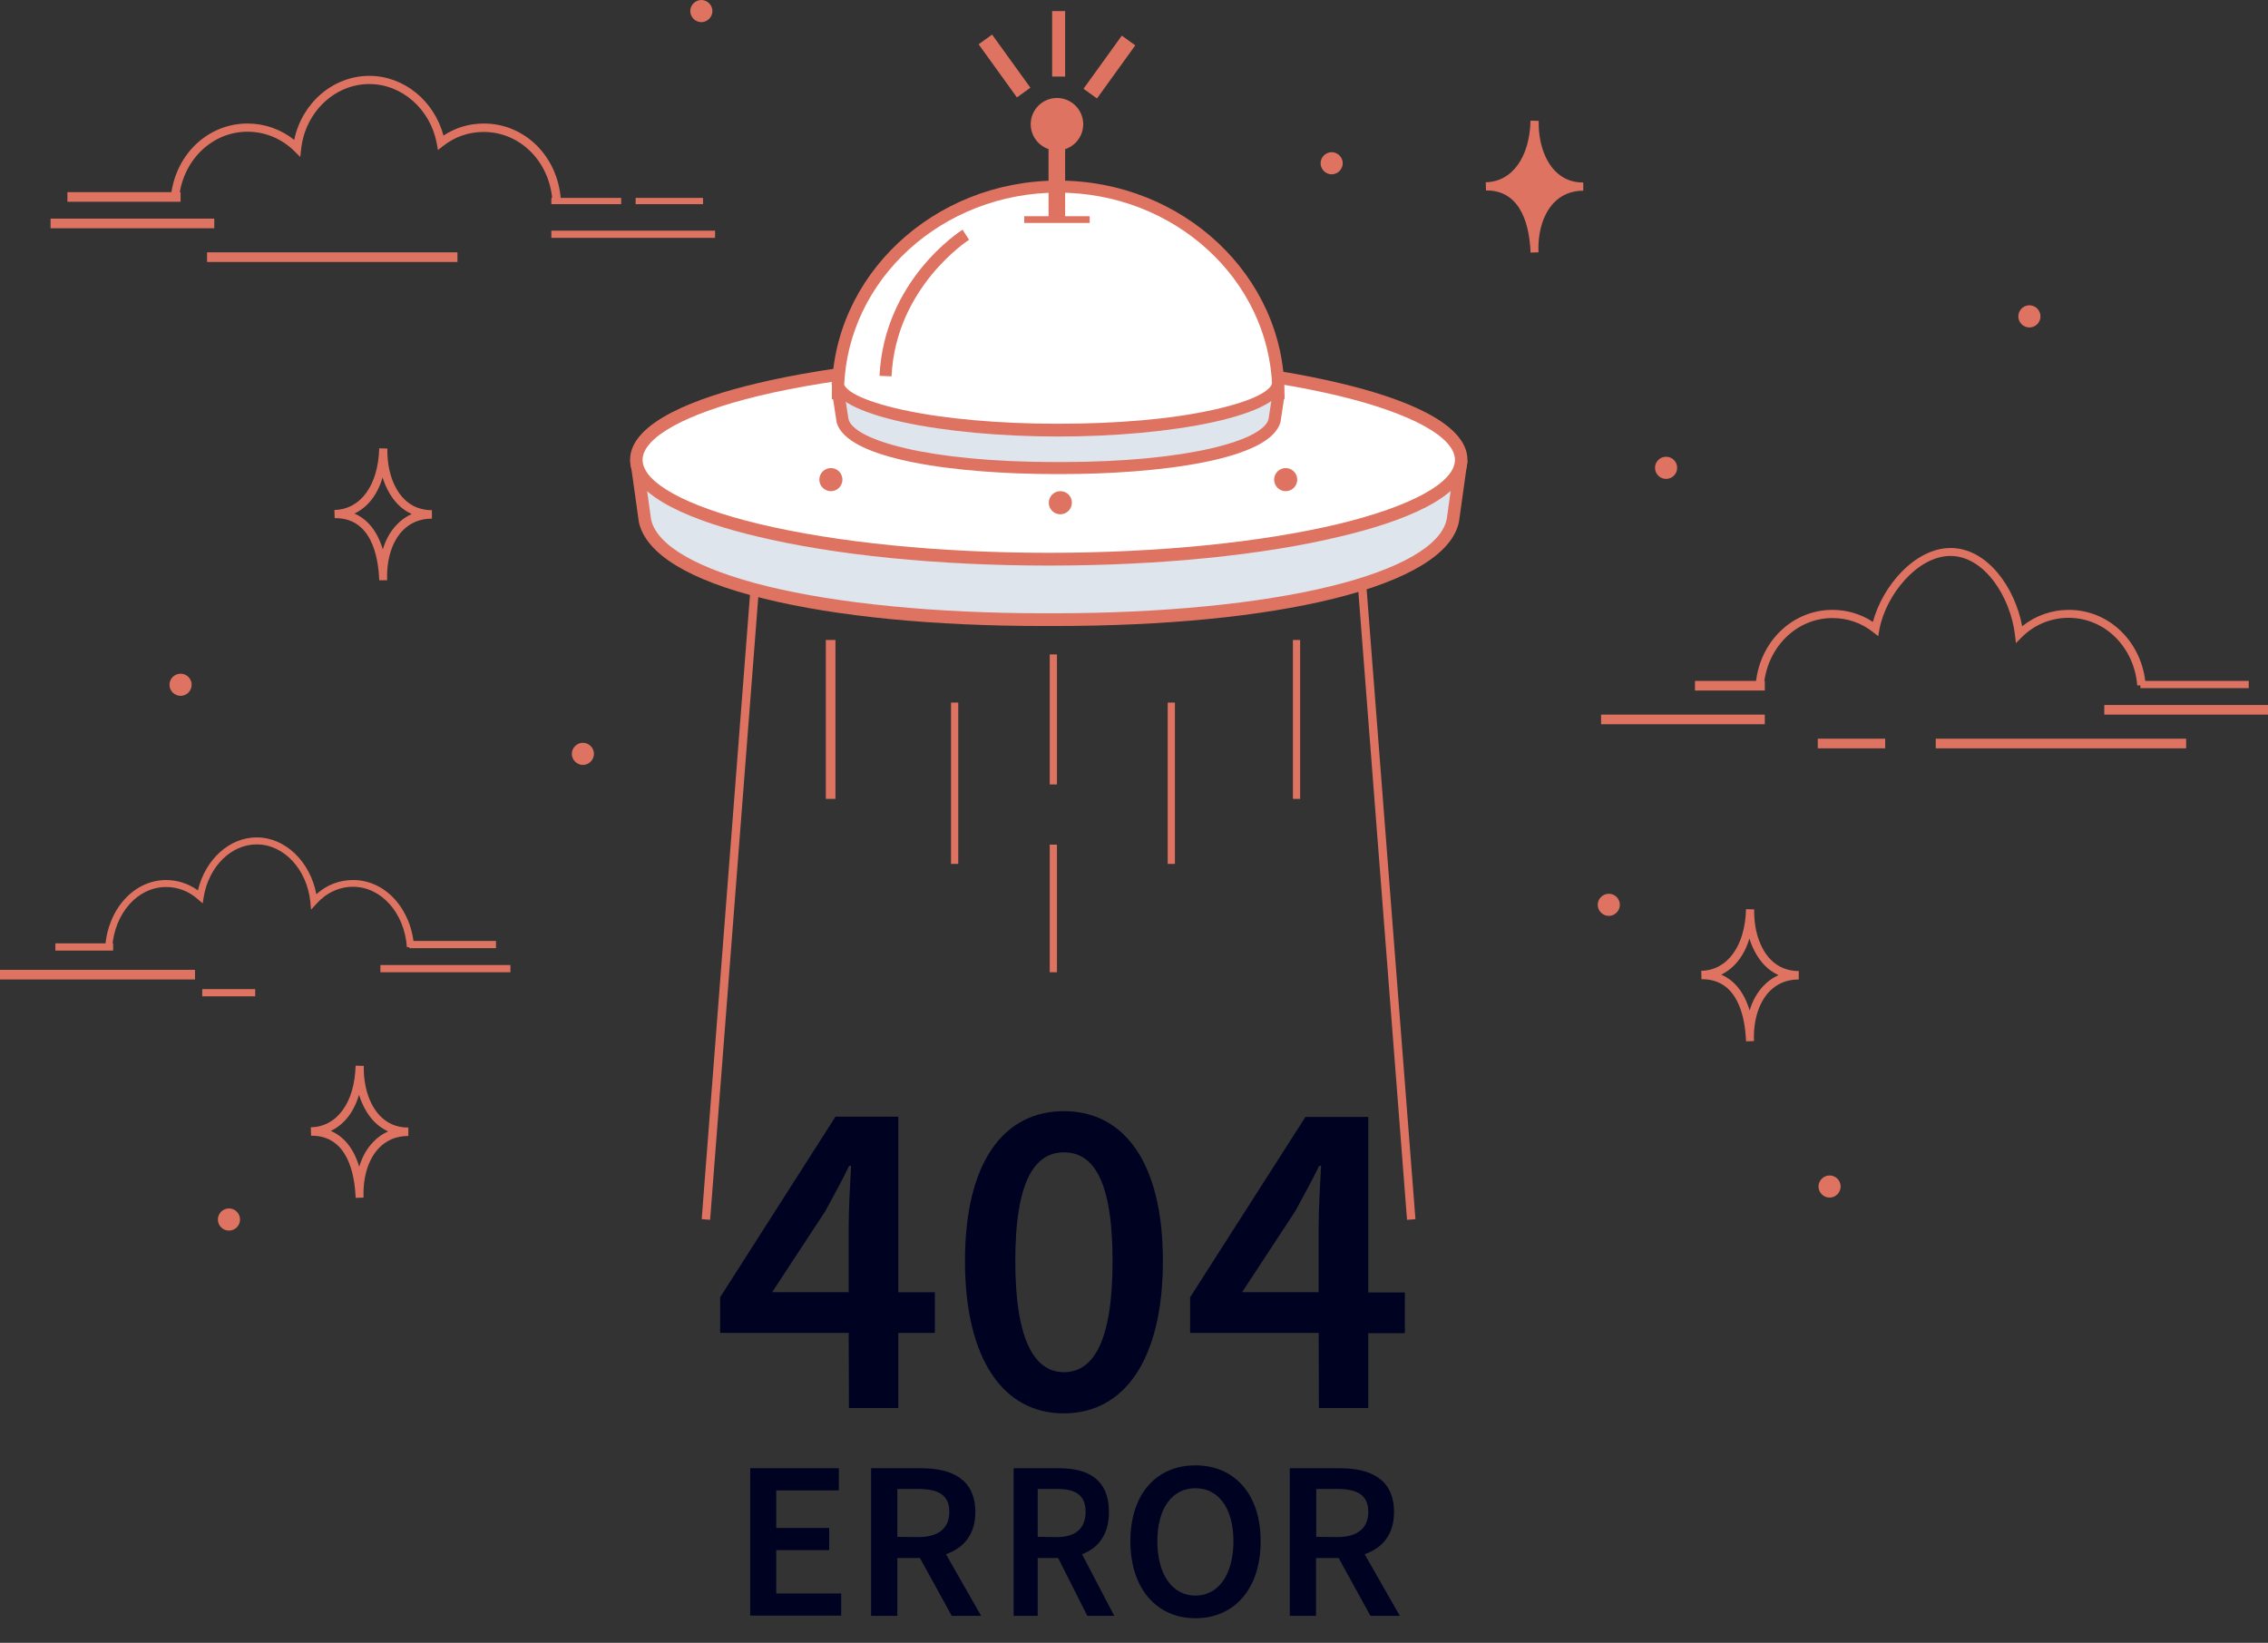 <?xml version="1.0" encoding="utf-8"?>
<!-- Generator: Adobe Illustrator 24.2.1, SVG Export Plug-In . SVG Version: 6.00 Build 0)  -->
<svg version="1.1" id="Layer_1" xmlns="http://www.w3.org/2000/svg" xmlns:xlink="http://www.w3.org/1999/xlink" x="0px" y="0px"
	 viewBox="0 0 942 682.3" style="enable-background:new 0 0 942 682.3;" xml:space="preserve">
<rect x="0" y="0" width="942" height="682.3" fill="#333333" stroke="none"/>
<style type="text/css">
	.st0{fill:#DEE5ED;}
	.st1{fill:#DF7361;}
	.st2{fill:#FFFFFF;}
	.st3{fill:#000222;}
</style>
<g id="background">
</g>
<g id="elements">
	<path class="st0" d="M438,174.9c-0.8,0-1.1,0-2.4,0s-1.4,0-2.2,0c-65,0-141.6,6.2-168.7,18.2l3.2,23c4.9,25,74,41.3,165.5,41.3
		c0.8,0,1,0,2.2,0c1.3,0,1.6,0,2.4,0c91.5,0,160.6-16.3,165.6-41.3l3.2-23C579.6,181,503,174.9,438,174.9z"/>
	<path class="st1" d="M438,260h-2.4h-2.2c-45.5,0-85.6-3.9-115.8-11.3c-31.6-7.7-49.6-18.8-52.3-32.1v-0.1l-3.5-25l1.8-0.8
		c28.5-12.7,108-18.5,169.8-18.5c0.4,0,0.7,0,1,0h1.2h1.2c0.4,0,0.7,0,1.1,0c61.8,0,141.3,5.8,169.8,18.5l1.8,0.8l-3.5,25.1
		c-2.6,13.2-20.7,24.3-52.3,32.1C523.6,256.1,483.6,260,438,260z M435.6,254.7h2.4c44.5,0,85.2-4,114.6-11.2
		c29-7.1,46.1-17,48.3-27.9l2.9-20.9C574.6,182.9,498,177.5,438,177.5c-0.4,0-0.7,0-1.1,0h-1.3h-1.3c-0.3,0-0.5,0-1,0
		c-59.9,0-136.5,5.4-165.8,17.2l2.9,20.9c2.2,10.9,19.4,20.8,48.3,27.9c29.4,7.2,70.1,11.2,114.6,11.2L435.6,254.7z"/>
	<ellipse class="st2" cx="435.6" cy="191" rx="171.3" ry="41.3"/>
	<path class="st1" d="M435.6,234.9c-45.8,0-89-4.3-121.6-12.2c-23.9-5.7-52.3-15.9-52.3-31.7s28.4-26,52.3-31.7
		c32.6-7.8,75.8-12.2,121.6-12.2s89,4.3,121.6,12.2c23.9,5.7,52.3,15.9,52.3,31.7s-28.4,26-52.3,31.7
		C524.7,230.6,481.5,234.9,435.6,234.9z M435.6,152.4c-45.4,0-88.2,4.3-120.4,12c-30.2,7.3-48.3,17.2-48.3,26.6s18,19.3,48.3,26.6
		c32.2,7.7,75,12,120.4,12s88.2-4.3,120.4-12c30.2-7.3,48.3-17.2,48.3-26.6s-18-19.3-48.3-26.6C523.9,156.7,481.1,152.4,435.6,152.4
		z"/>
	<g>
		<path class="st0" d="M530.3,173.6c0,11.4-40.5,20.7-90.6,20.7s-90.6-9.3-90.6-20.7s12.7-14.6,62.7-16.4
			C529.2,153,530.3,162.1,530.3,173.6z"/>
	</g>
	<g>
		<path class="st2" d="M531,163.3H348.1c0-47.4,40.9-85.8,91.5-85.8C490,77.5,531,115.9,531,163.3z"/>
		<path class="st1" d="M345.5,165.8v-2.5c0-48.7,42.2-88.3,94-88.3s94,39.6,94,88.3v2.5H345.5z M439.5,80c-48.1,0-87.5,36-88.9,80.8
			h177.8C527,116,487.7,80,439.5,80z"/>
	</g>
	<path class="st1" d="M440.8,196.9h-1.3h-1.2c-39.7,0-87.4-5.7-90.9-21.9v-0.2l-1.7-11.1l5-0.8l1.7,11.1c2,8.7,32.8,17.9,86,17.9
		h1.2h1.3c53.2,0,84-9.2,86-17.9l1.7-11.1l5,0.8l-1.7,11.3C528.2,191.2,480.5,196.9,440.8,196.9z"/>
	<g>
		<path class="st2" d="M528.4,159.6c5.6,10-38.8,18.9-88.9,18.9c-50,0-94.2-10.1-88.8-19c7-11.6,11.1-12.4,61.1-14.2
			C529.2,141.1,524,151.9,528.4,159.6z"/>
	</g>
	<path class="st1" d="M439.5,181.3c-46.8,0-94.1-8.5-94.1-22.5h5c0,3,6.5,7.5,24.9,11.5c17.1,3.7,39.9,5.7,64.1,5.7s47-1.9,64.1-5.7
		c18.4-4,24.9-8.6,24.9-11.6h5C533.6,172.8,486.3,181.3,439.5,181.3z"/>
	<circle class="st1" cx="345.1" cy="199.2" r="4.8"/>
	<path class="st1" d="M445.2,208.8c0,2.6-2.1,4.8-4.8,4.8c-2.6,0-4.8-2.1-4.8-4.8c0-2.6,2.1-4.8,4.8-4.8S445.2,206.1,445.2,208.8z"
		/>
	<circle class="st1" cx="534" cy="199.2" r="4.8"/>
	<path class="st1" d="M442.4,90.7c0,1.7-6.9,1.7-6.9,0V44.1l6.9-0.3V90.7z"/>
	<ellipse class="st1" cx="439" cy="51.6" rx="10.9" ry="10.9"/>
	<rect x="425.4" y="89.8" class="st1" width="27.2" height="2.8"/>
	<rect x="437" y="4.6" class="st1" width="5.4" height="27.2"/>
	
		<rect x="447" y="24.2" transform="matrix(0.585 -0.811 0.811 0.585 168.904 385.22)" class="st1" width="27.2" height="6.9"/>
	<rect x="413.9" y="14" transform="matrix(0.811 -0.585 0.585 0.811 62.6 249.177)" class="st1" width="6.9" height="27.2"/>
	
		<rect x="574.2" y="242.7" transform="matrix(0.997 -7.725544e-02 7.725544e-02 0.997 -27.234 45.615)" class="st1" width="3.5" height="264.2"/>
	
		<rect x="171.3" y="373.1" transform="matrix(7.712975e-02 -0.997 0.997 7.712975e-02 -93.745 648.357)" class="st1" width="264.2" height="3.5"/>
	<rect x="395" y="291.8" class="st1" width="3" height="67"/>
	<rect x="436" y="350.8" class="st1" width="3" height="53"/>
	<rect x="436" y="271.8" class="st1" width="3" height="54"/>
	<rect x="343" y="265.8" class="st1" width="4" height="66"/>
	<rect x="485" y="291.8" class="st1" width="3" height="67"/>
	<rect x="537" y="265.8" class="st1" width="3" height="66"/>
	<path class="st1" d="M370.3,156.3l-5-0.2c1.9-39.6,33.2-59.9,34.5-60.7l2.7,4.2C402.1,99.8,372,119.4,370.3,156.3z"/>
	<path class="st3" d="M352.5,553.6h-53.4v-14.8l47.9-75h26.1v72.9h15.2v16.9h-15.2v31.2h-20.5L352.5,553.6L352.5,553.6z
		 M352.5,536.7v-27.4c0-7,0.6-18.1,1-25.1h-0.8c-3,6.3-6.5,12.4-9.9,18.8l-22.1,33.7H352.5z"/>
	<path class="st3" d="M400.8,523.7c0-40.9,16-62.2,41.1-62.2S483,483,483,523.7c0,40.9-16,63.3-41.1,63.3
		C416.8,587.1,400.8,564.6,400.8,523.7z M462.1,523.7c0-34.2-8.4-45.1-20.2-45.1c-11.6,0-20.2,10.8-20.2,45.1
		c0,34.2,8.6,46.2,20.2,46.2C453.7,569.9,462.1,558,462.1,523.7z"/>
	<path class="st3" d="M547.7,553.6h-53.4v-14.8l47.9-74.9h26.1v72.9h15.2v16.9h-15.2v31.1h-20.5L547.7,553.6L547.7,553.6z
		 M547.7,536.7v-27.4c0-7,0.6-18.1,1-25.1h-0.8c-3,6.3-6.5,12.4-9.9,18.8l-22.1,33.7H547.7z"/>
	<path class="st3" d="M311.5,609.8h36.9v9.2h-26v15.6h22v9.2h-22v18h27v9.2h-37.8v-61.2H311.5z"/>
	<path class="st3" d="M361.9,609.8h20.7c12.7,0,22.5,4.5,22.5,18.2c0,9.4-4.9,15-12.2,17.5l14.6,25.6h-12.2l-13.2-24h-9.4v24h-10.9
		v-61.3H361.9z M381.4,638.4c8.3,0,12.9-3.6,12.9-10.5c0-7-4.6-9.5-12.9-9.5h-8.7v19.9L381.4,638.4L381.4,638.4z"/>
	<path class="st3" d="M421,609.8h19c11.7,0,20.6,4.5,20.6,18.2c0,9.4-4.5,15-11.2,17.5l13.4,25.6h-11.2l-12.1-24H431v24h-10V609.8z
		 M439,638.4c7.7,0,11.9-3.6,11.9-10.5c0-7-4.2-9.5-11.9-9.5h-8v19.9L439,638.4L439,638.4z"/>
	<path class="st3" d="M469.5,640.1c0-19.8,11-31.5,27-31.5s27.1,11.7,27.1,31.5c0,19.9-11,32-27.1,32
		C480.6,672.1,469.5,660,469.5,640.1z M512.3,640.1c0-13.7-6.2-22-15.8-22s-15.8,8.3-15.8,22c0,13.8,6.2,22.6,15.8,22.6
		C506.1,662.7,512.3,653.9,512.3,640.1z"/>
	<path class="st3" d="M535.8,609.8h20.7c12.7,0,22.5,4.5,22.5,18.2c0,9.4-4.9,15-12.2,17.5l14.6,25.6h-12.2l-13.2-24h-9.4v24h-10.9
		v-61.3H535.8z M555.4,638.4c8.3,0,12.9-3.6,12.9-10.5c0-7-4.6-9.5-12.9-9.5h-8.7v19.9L555.4,638.4L555.4,638.4z"/>
	<rect x="21" y="90.8" class="st1" width="68" height="4"/>
	<rect x="229" y="95.8" class="st1" width="68" height="3"/>
	<rect x="86" y="104.8" class="st1" width="104" height="4"/>
	<rect x="264" y="82.2" class="st1" width="28" height="2.6"/>
	<rect x="28" y="79.8" class="st1" width="47" height="4"/>
	<rect x="229" y="82.2" class="st1" width="29" height="2.6"/>
	<path class="st1" d="M229.4,82.9c-1.3-16-13.5-28.1-28.5-28.1c-6.2,0-12,2-16.8,5.8l-2.2,1.7l-0.5-2.8c-2.7-14.2-14.5-24.6-28-24.6
		c-14.3,0-26.5,11.5-28.3,26.8l-0.4,3.5l-2.5-2.5c-5.2-5.1-12.1-8-19.4-8c-14.9,0-27.2,12.1-28.5,28.1l-3.4-0.3
		c1.4-17.8,15.1-31.2,31.9-31.2c7.1,0,13.9,2.4,19.4,6.8c3.2-15.4,16.2-26.6,31.2-26.6c14.3,0,26.9,10.3,30.8,24.8
		c5-3.3,10.7-5,16.8-5c16.8,0,30.5,13.4,31.9,31.2L229.4,82.9z"/>
	<rect x="874" y="292.8" class="st1" width="68" height="4"/>
	<rect x="665" y="296.8" class="st1" width="68" height="4"/>
	<rect x="804" y="306.8" class="st1" width="104" height="4"/>
	<rect x="755" y="306.8" class="st1" width="28" height="4"/>
	<rect x="889" y="282.8" class="st1" width="45" height="3"/>
	<rect x="704" y="282.8" class="st1" width="29" height="4"/>
	<path class="st1" d="M887.7,284.7c-1.3-16-13.5-28.1-28.5-28.1c-7.3,0-14.2,2.8-19.4,8l-2.5,2.5l-0.4-3.5
		c-1.9-15.7-12.7-32.7-26.8-32.7c-13.6,0-26.8,16.1-29.5,30.5l-0.5,2.8l-2.2-1.7c-4.8-3.8-10.6-5.8-16.8-5.8
		c-14.9,0-27.2,12.1-28.5,28.1l-3.4-0.3c1.4-17.8,15.1-31.2,31.9-31.2c6,0,11.8,1.7,16.8,5c4-15,17.5-30.7,32.3-30.7
		c15.1,0,26.7,16.3,29.7,32.5c5.5-4.4,12.2-6.8,19.4-6.8c16.8,0,30.5,13.4,31.9,31.2L887.7,284.7z"/>
	<rect x="158" y="400.8" class="st1" width="54" height="3"/>
	<rect y="402.8" class="st1" width="81" height="4"/>
	<rect x="84" y="410.8" class="st1" width="22" height="3"/>
	<rect x="170" y="390.8" class="st1" width="36" height="3"/>
	<rect x="23" y="391.8" class="st1" width="24" height="3"/>
	<path class="st1" d="M169,393.4c-1-14.3-10.7-25.1-22.4-25.1c-5.7,0-11.1,2.5-15.2,7.1l-2.2,2.4l-0.3-3.2
		c-1.4-13.6-11-23.9-22.3-23.9c-10.6,0-19.9,9.2-22,21.9l-0.4,2.6l-2-1.7c-3.8-3.4-8.4-5.1-13.2-5.1c-11.8,0-21.4,10.8-22.4,25.1
		l-2.9-0.2c1.1-15.8,12-27.8,25.3-27.8c4.7,0,9.3,1.5,13.2,4.3c3.1-12.9,13.1-22,24.4-22c11.9,0,22.2,10,24.8,23.6
		c4.3-3.9,9.6-5.9,15.3-5.9c13.3,0,24.2,11.9,25.3,27.8L169,393.4z"/>
	<path class="st1" d="M725.2,432.5c0-0.1,0-0.2,0-0.2c-0.4-9.7-3.3-25.6-18.2-25.6c-0.1,0-0.2,0-0.3,0l-0.1-3.5
		c10.9-0.2,18.2-10.3,18.6-25.6l0,0l3.4,0.1l0,0l0,0l0,0c-0.2,8.4,2.3,16.2,6.8,20.8c3.1,3.2,7.1,4.8,11.7,4.8l0,0v3.5l0,0
		c-4.9,0-9,1.7-12.2,5c-4.4,4.6-6.7,12-6.4,20.4c0,0.1,0,0.2,0,0.2L725.2,432.5z M714.9,404.8c5.6,2.4,9.6,7.5,11.8,14.9
		c1.2-4.1,3.2-7.6,5.8-10.3c1.8-1.9,3.9-3.4,6.2-4.4c-2.1-1-4.1-2.3-5.8-4.1c-2.8-2.9-4.9-6.7-6.3-11.1
		C724.5,396.9,720.4,402.1,714.9,404.8z"/>
	<path class="st1" d="M147.7,497.5c0-0.1,0-0.2,0-0.2c-0.4-9.7-3.3-25.6-18.2-25.6c-0.1,0-0.2,0-0.3,0l-0.1-3.5
		c10.9-0.2,18.2-10.3,18.6-25.6l3.4,0.1l0,0l0,0l0,0c-0.2,8.4,2.3,16.2,6.8,20.8c3.1,3.2,7,4.8,11.6,4.8h0.1l0,0v3.5
		c-4.9,0-9,1.7-12.2,5c-4.4,4.6-6.7,12-6.4,20.4c0,0.1,0,0.2,0,0.2L147.7,497.5z M137.4,469.7c5.6,2.4,9.6,7.5,11.8,14.9
		c1.2-4.1,3.2-7.6,5.8-10.3c1.8-1.9,3.9-3.4,6.2-4.4c-2.1-1-4.1-2.3-5.8-4.1c-2.8-2.9-4.9-6.7-6.3-11.1
		C147,461.9,142.9,467.1,137.4,469.7z"/>
	<path class="st1" d="M157.5,241c0-0.1,0-0.2,0-0.2c-0.4-9.8-3.3-25.8-18.5-25.6l-0.1-3.4c10.9-0.2,18.2-10.3,18.6-25.6l0,0l0,0
		l3.4,0.1l0,0l0,0l0,0c-0.2,8.4,2.3,16.2,6.8,20.8c3.1,3.2,7.1,4.8,11.7,4.8l0,0v3.5l0,0c-4.9,0-9,1.7-12.2,5
		c-4.4,4.6-6.7,12-6.4,20.4c0,0.1,0,0.2,0,0.2H157.5z M147.2,213.3c5.6,2.4,9.6,7.5,11.8,14.9c1.2-4.1,3.2-7.6,5.8-10.3
		c1.8-1.9,3.9-3.4,6.2-4.4c-2.1-1-4.1-2.3-5.8-4.1c-2.8-2.9-4.9-6.7-6.3-11.1C156.8,205.5,152.7,210.7,147.2,213.3z"/>
	<g>
		<path class="st1" d="M637.4,104.9c-0.5-13.7-5.2-27.7-20.3-27.5c12.2-0.2,19.9-11.4,20.3-27.3c-0.3,13.8,6.3,27.4,20.3,27.3
			C643.3,77.5,636.8,90.9,637.4,104.9z"/>
		<path class="st1" d="M635.7,104.9c0-0.1,0-0.2,0-0.2c-0.4-9.7-3.3-25.6-18.2-25.6c-0.1,0-0.2,0-0.3,0l-0.1-3.4
			c10.9-0.2,18.2-10.3,18.6-25.6l3.4,0.1l0,0l0,0l0,0c-0.2,8.4,2.3,16.2,6.8,20.8c3.1,3.2,7,4.8,11.6,4.8h0.1v3.4l0,0
			c-4.9,0-9,1.7-12.2,5c-4.4,4.6-6.7,12-6.4,20.4c0,0.1,0,0.2,0,0.2L635.7,104.9z M625.4,77.2c5.6,2.4,9.6,7.5,11.8,14.9
			c1.2-4.1,3.2-7.6,5.8-10.3c1.8-1.9,3.9-3.4,6.2-4.4c-2.1-1-4.1-2.3-5.8-4.1c-2.8-2.9-4.9-6.7-6.3-11.1
			C635,69.4,630.9,74.6,625.4,77.2z"/>
	</g>
	<path class="st1" d="M246.7,313.1c0,2.5-2.1,4.6-4.6,4.6s-4.6-2.1-4.6-4.6s2.1-4.6,4.6-4.6S246.7,310.6,246.7,313.1z"/>
	<circle class="st1" cx="95.1" cy="506.5" r="4.6"/>
	<circle class="st1" cx="75" cy="284.4" r="4.6"/>
	<path class="st1" d="M295.9,4.6c0,2.5-2.1,4.6-4.6,4.6s-4.6-2.1-4.6-4.6s2.1-4.6,4.6-4.6S295.9,2.1,295.9,4.6z"/>
	<circle class="st1" cx="842.9" cy="131.4" r="4.6"/>
	<circle class="st1" cx="692" cy="194.3" r="4.6"/>
	<path class="st1" d="M764.5,492.8c0,2.5-2.1,4.6-4.6,4.6s-4.6-2.1-4.6-4.6s2.1-4.6,4.6-4.6S764.5,490.2,764.5,492.8z"/>
	<path class="st1" d="M557.7,67.8c0,2.5-2.1,4.6-4.6,4.6s-4.6-2.1-4.6-4.6s2.1-4.6,4.6-4.6S557.7,65.3,557.7,67.8z"/>
	<path class="st1" d="M672.8,375.8c0,2.5-2.1,4.6-4.6,4.6s-4.6-2.1-4.6-4.6s2.1-4.6,4.6-4.6S672.8,373.2,672.8,375.8z"/>
</g>
</svg>
